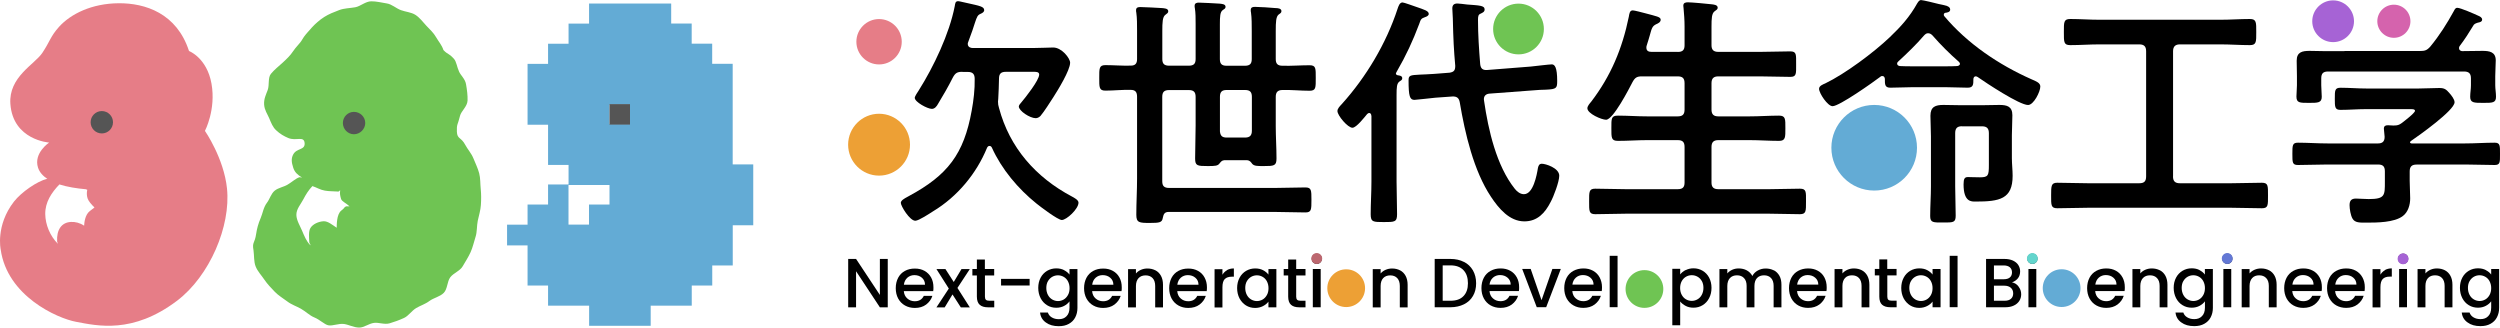 <?xml version="1.0" encoding="UTF-8"?>
<svg xmlns="http://www.w3.org/2000/svg" id="_レイヤー_2" width="400" height="52.42" viewBox="0 0 400 52.42">
  <defs>
    <style>.cls-1{fill:#e67d87;}.cls-2{fill:#6378d5;}.cls-3{fill:#a663d5;}.cls-4{fill:#63d5cd;}.cls-5{fill:#555;}.cls-6{fill:#6fc453;}.cls-7{fill:#eda035;}.cls-8{fill:#d563ad;}.cls-9{fill:#bc676f;}.cls-10{fill:#63abd5;}</style>
  </defs>
  <g id="_レイヤー_1-2">
    <path class="cls-10" d="M117.23,26.29V10.21h-3.28v-3.22h-3.28v-3.22h-3.28V.56h-13.14v3.22h-3.28v3.22h-3.28v3.22h-3.28v9.74h3.28v6.43h3.28v3.12h-3.28v3.22h-3.28v3.22h-3.28v3.31h3.28v6.43h3.28v3.22h6.57v3.22h9.85v-3.22h6.57v-3.22h3.28v-3.22h3.28v-6.43h3.28v-9.74h-3.28ZM97.52,16.74h3.28v3.12h-3.28v-3.12ZM90.95,29.6h6.57v3.12h-3.28v3.22h-3.28v-6.34Z"></path>
    <rect class="cls-5" x="97.52" y="16.66" width="3.28" height="3.28"></rect>
    <path class="cls-1" d="M36.32,30.16c-.5-4.85-3.53-9.22-3.53-9.22,0,0,1.79-3.4,1.05-7.55-.74-4.15-3.6-5.23-3.6-5.23C28.28,2.12,23.23.48,18.97.52c-4.27.03-7.66,1.7-9.53,3.78-1.38,1.54-1.43,2.3-2.66,4.15-1.22,1.85-5.43,3.85-5.12,8.18.42,5.79,6.2,6.18,6.2,6.18,0,0-2.52,1.68-1.78,4,.24.76.8,1.36,1.54,1.84l-.09-.04c-1.59.39-4.11,2.13-5.29,3.64C-.73,36.07.11,39.92.11,39.92c1.04,7.44,9.02,11,12.06,11.57,3.37.63,9.06,2,16.17-3.38,5.21-3.96,8.6-11.92,7.98-17.94ZM9.51,29.51c1.28.41,2.78.64,4.23.77l.22.09c-.1.45-.09.92.05,1.36.13.42.57.95,1.13,1.49l-.03-.02s-.13.1-.74.57c-.79.6-.89,1.93-.91,2.34-.71-.47-1.41-.63-2.1-.6-1.52.07-2.33,1.26-2.22,3.14l.12.36c-1.27-1.28-1.99-3.06-2.02-4.74-.03-1.92,1-3.45,2.27-4.77h.01Z"></path>
    <path class="cls-5" d="M16.29,21.35c.99,0,1.79-.8,1.79-1.79s-.8-1.79-1.79-1.79-1.79.8-1.79,1.79.8,1.79,1.79,1.79Z"></path>
    <path class="cls-6" d="M76.92,30.26c-.09-.84-.04-1.74-.25-2.53-.22-.84-.62-1.63-.91-2.36-.34-.85-.96-1.51-1.3-2.16-.69-1.32-1.31-.91-1.36-2.15-.05-1.24.15-1.06.51-2.55.18-.73,1.16-1.47,1.2-2.42.03-.8-.09-1.74-.25-2.64-.14-.81-.83-1.38-1.1-1.97-.36-.77-.42-1.62-.84-2.08-.89-.97-.91-.6-1.67-1.39-.27-.83-.78-1.36-1.16-2.03-.42-.75-1.05-1.3-1.58-1.87-.57-.62-1.07-1.3-1.74-1.73-.67-.43-1.58-.48-2.33-.76-.76-.28-1.45-.95-2.25-1.07-.8-.13-1.69-.35-2.48-.34-.92,0-1.74.8-2.56.95-.91.16-1.78.15-2.57.45-.87.33-1.69.65-2.39,1.1-.79.5-1.45,1.1-2,1.7-.71.79-1.2,1.31-1.55,1.94-.33.6-.92,1.05-1.51,1.94-.37.56-.91,1.1-1.62,1.75-.58.53-1.31,1.1-1.86,1.77-.52.63-.22,1.79-.52,2.6-.27.73-.63,1.4-.57,2.32.06.9.52,1.5.8,2.16.34.81.58,1.45,1.12,1.95.63.6,1.28.96,1.94,1.24,1.24.53,2.51-.39,2.62.8.1,1.19-1.27.77-1.83,1.84-.33.63-.28,1.23,0,2.09.24.76.67,1.13,1.42,1.61.04.03-.33-.09-.38-.07-.57.14-1.24.79-1.95,1.2-.6.36-1.47.49-2.04.95-.6.49-.83,1.4-1.22,1.9-.61.79-.7,1.73-1.03,2.48-.41.95-.6,1.73-.72,2.51-.23,1.61-.68,1.31-.43,2.65.12.87.04,1.8.33,2.56.31.81.96,1.47,1.42,2.16.46.69,1.08,1.32,1.65,1.92s1.33,1.04,1.99,1.54c.69.53,1.5.78,2.2,1.18.79.45,1.39,1.08,2.1,1.37.95.38,1.66,1.16,2.29,1.28.71.13,1.62-.33,2.52-.21.75.11,1.53.56,2.4.57.77.02,1.53-.64,2.39-.75.76-.1,1.66.31,2.49.07.74-.22,1.53-.5,2.31-.86.7-.32,1.19-1.12,1.92-1.57.66-.4,1.46-.63,2.15-1.15.67-.5,1.69-.68,2.29-1.3.6-.62.52-1.79,1.03-2.48.52-.69,1.55-1.01,1.98-1.75.43-.74.92-1.49,1.27-2.26.35-.77.54-1.66.8-2.47.26-.8.18-1.74.35-2.56.17-.82.45-1.69.5-2.51.06-.87.06-1.75-.02-2.57h-.02ZM50,29.78c.65.21,1.25.6,1.98.72.73.13,1.45.09,2.16.15.12.02.26-.28.29-.16-.1.45.01.89.14,1.34.13.42.79.64,1.35,1.18.01.01-.52,0-.54,0-.42.21-.14.2-.76.67-.79.6-.73,2.36-.75,2.76-.71-.47-1.41-1.07-2.09-1.04-.82.04-1.74.46-2.11,1.08-.32.53-.23,1.45-.18,2.31.03.18.32.52.15.43-.63-.63-.97-1.51-1.31-2.31-.34-.8-.89-1.66-.91-2.51-.02-.96.7-1.71,1.11-2.5.41-.79.83-1.47,1.46-2.13Z"></path>
    <path class="cls-5" d="M58.44,19.68c0,.97-.83,1.8-1.81,1.8s-1.77-.82-1.77-1.8.78-1.78,1.77-1.78,1.81.8,1.81,1.78Z"></path>
    <path d="M153.97,11.49c-.82,0-1.13.19-1.53.94-.67,1.34-1.57,2.9-2.36,4.2-.19.35-.51.79-.98.79-.71,0-2.74-1.1-2.74-1.77,0-.23.47-.94.63-1.17,2.4-3.81,4.91-9.07,5.77-13.5.08-.44.08-.79.55-.79.23,0,1.21.27,1.49.31,1.96.44,2.67.55,2.67,1.13,0,.27-.27.44-.51.55-.55.23-.63.44-.98,1.49-.19.63-.51,1.57-1.06,3.03-.04.12-.08.19-.08.31,0,.63.63.67.79.67h9.78c1.21,0,2.36-.08,3.1-.08,1.38,0,2.71,1.73,2.71,2.43,0,1.21-1.96,4.39-2.67,5.5-.59.9-1.42,2.24-2.08,3.03-.19.19-.48.35-.75.35-.94,0-2.71-1.17-2.71-1.88,0-.19.27-.51.39-.63.67-.79,2.87-3.57,2.87-4.47,0-.44-.51-.44-.82-.44h-4.51c-.79,0-1.1.31-1.1,1.1-.04,1.13-.04,2.08-.12,3.22,0,.15-.04.27-.04.44,0,.39.04.63.16,1.02,1.69,6.36,5.89,11.11,11.66,14.17.35.19,1.06.55,1.06.98,0,1.02-1.92,2.78-2.67,2.78-.63,0-3.42-2.12-4.05-2.63-2.94-2.36-5.58-5.5-7.14-8.95-.08-.16-.19-.27-.39-.27s-.31.15-.39.31c-1.69,4.12-4.75,7.81-8.6,10.13-.55.35-2.32,1.53-2.87,1.53-.9,0-2.32-2.36-2.32-2.86,0-.39.59-.71,1.02-.94.12-.08.19-.12.27-.15,6.2-3.34,8.8-6.71,10.05-13.66.31-1.69.51-3.41.48-5.1,0-.79-.35-1.1-1.1-1.1h-.86.02Z"></path>
    <path d="M190.2,10.51c.79,0,1.1-.31,1.1-1.06V3.83c0-.9,0-1.77-.12-2.51-.04-.12-.04-.27-.04-.39,0-.44.35-.51.67-.51.67,0,2.55.12,3.3.16.31.04.98.04.98.51,0,.27-.19.35-.48.55-.39.31-.43.98-.43,2.24v5.58c0,.75.31,1.06,1.06,1.06h2.94c.79,0,1.1-.31,1.1-1.06v-4.47c0-1.02,0-2.12-.12-2.99-.04-.12-.04-.27-.04-.39,0-.48.35-.51.71-.51.71,0,2.47.12,3.22.19.35,0,.98.04.98.48,0,.27-.16.35-.44.55-.43.35-.47,1.13-.47,2.67v4.47c0,.75.31,1.06,1.1,1.06,1.45.04,2.86-.08,4.32-.08,1.02,0,.98.51.98,2.04s.04,2.04-.98,2.04c-1.45,0-2.9-.16-4.32-.12-.79,0-1.1.35-1.1,1.1v4.68c0,1.73.12,3.45.12,5.18,0,1.17-.39,1.21-2.04,1.21-1.02,0-1.53,0-1.84-.35-.23-.31-.39-.55-.82-.59h-3.65c-.43.04-.55.27-.79.55-.27.35-.67.39-1.84.39-1.69,0-2.04-.04-2.04-1.21,0-1.77.08-3.53.08-5.3v-4.55c0-.79-.31-1.1-1.1-1.1h-3.14c-.79,0-1.1.31-1.1,1.1v13.5c0,.75.31,1.06,1.1,1.06h16.96c1.61,0,3.22-.08,4.83-.08.98,0,.98.44.98,2s0,2-.98,2c-1.61,0-3.22-.08-4.83-.08h-17.03c-.63,0-.82.31-.94.94-.12.75-.51.82-2.08.82-1.69,0-2.16-.04-2.16-1.3,0-1.92.12-3.89.12-5.81v-13.08c0-.75-.27-1.1-1.02-1.1-1.34-.04-2.71.12-4.05.12-1.02,0-.98-.55-.98-2.04s-.04-2.04.98-2.04c1.34,0,2.71.12,4.05.08.75,0,1.02-.35,1.02-1.06v-4.55c0-.98,0-2-.12-2.86-.04-.12-.04-.27-.04-.39,0-.48.35-.51.71-.51.79,0,2.55.12,3.42.16.35.04,1.02.04,1.02.51,0,.27-.19.35-.48.59-.43.31-.47,1.21-.47,2.55v4.51c0,.75.31,1.06,1.1,1.06h3.14-.02ZM195.19,21.03c.08.75.39.98,1.1.98h2.91c.75,0,1.1-.31,1.1-1.1v-5.41c0-.79-.31-1.1-1.1-1.1h-2.95c-.75,0-1.06.31-1.06,1.1v5.54Z"></path>
    <path d="M219.41,18.52c0-.19-.08-.44-.35-.44-.12,0-.19.08-.31.16-.43.51-1.73,2.2-2.36,2.2-.75,0-2.4-1.96-2.4-2.67,0-.44.43-.82.71-1.13,3.89-4.32,7.1-9.7,8.91-15.23.12-.35.31-1.02.79-1.02.23,0,1.84.59,2.2.71,1.25.44,2,.63,2,1.13,0,.27-.35.44-.59.51-.63.23-.67.31-.94,1.1-1.02,2.71-2.11,5.06-3.57,7.58-.04.08-.16.27-.16.35,0,.16.16.23.27.27.31.04.75.08.75.48,0,.27-.19.35-.48.55-.39.31-.43.9-.43,2.12v13.86c0,1.73.08,3.49.08,5.22,0,1.26-.39,1.26-2.11,1.26s-2.11,0-2.11-1.26c0-1.73.12-3.49.12-5.22v-10.53h0ZM242.37,30.21c.35.44.86.86,1.46.86,1.49,0,2.05-3.03,2.24-4.2.08-.35.19-.67.63-.67.59,0,2.78.67,2.78,1.92,0,.94-.9,3.34-1.38,4.2-.9,1.77-2.13,3.1-4.2,3.1-2.4,0-4.12-2.09-5.34-3.93-2.78-4.16-4.16-10.17-4.99-15.07-.12-.75-.48-1.02-1.21-.98l-2.67.19c-.51.04-3.1.35-3.38.35-.75,0-.94-.59-.94-3.14,0-.79.27-.82,1.81-.9.55-.04,1.42-.04,2.32-.12l2.44-.19c.71-.12.9-.39.9-1.1-.23-2.59-.31-4.16-.39-7.61,0-.31-.08-1.3-.08-1.57,0-.55.27-.79.82-.79.23,0,1.25.12,1.53.16,1.96.15,2.82.15,2.82.79,0,.39-.31.51-.63.67-.39.15-.43.44-.43,1.02,0,2.36.16,4.71.35,7.06.08.71.39.98,1.1.94l6.98-.55c.79-.08,2.95-.35,3.38-.35.47,0,.86.48.86,2.63,0,1.17-.08,1.34-1.84,1.42-.55,0-1.21.04-2.16.12l-6.83.51c-.51.04-.9.31-.9.9,0,.08.04.23.04.31.67,4.6,1.96,10.32,4.91,14.02h0Z"></path>
    <path d="M268.43,8.31c.79,0,1.1-.31,1.1-1.06v-2.99c0-1.02-.08-2.09-.16-2.95,0-.12-.04-.27-.04-.39,0-.48.35-.55.75-.55.55,0,3.1.23,3.73.31.35.04,1.02.08,1.02.55,0,.27-.19.35-.51.59-.44.35-.48,1.1-.48,2.47v2.95c0,.75.35,1.06,1.1,1.06h6.67c1.61,0,3.22-.08,4.83-.08,1.02,0,.94.51.94,2.04s.08,2.04-.94,2.04c-1.61,0-3.22-.08-4.83-.08h-6.67c-.75,0-1.1.31-1.1,1.1v4.2c0,.79.35,1.1,1.1,1.1h4.99c1.57,0,3.14-.12,4.71-.12,1.06,0,1.02.55,1.02,2s.04,2.04-1.02,2.04c-1.57,0-3.14-.12-4.71-.12h-4.99c-.75,0-1.1.31-1.1,1.1v5.69c0,.75.35,1.06,1.1,1.06h8.13c1.61,0,3.26-.08,4.91-.08,1.06,0,.98.51.98,2.04s.04,2.04-.98,2.04c-1.65,0-3.26-.08-4.91-.08h-22.92c-1.61,0-3.26.08-4.91.08-1.02,0-.98-.51-.98-2.04s-.04-2.04.98-2.04c1.65,0,3.3.08,4.91.08h8.28c.79,0,1.1-.31,1.1-1.06v-5.69c0-.79-.31-1.1-1.1-1.1h-4.87c-1.57,0-3.1.12-4.68.12-1.1,0-1.06-.51-1.06-2.04s-.04-2,1.06-2c1.57,0,3.1.12,4.68.12h4.87c.79,0,1.1-.31,1.1-1.1v-4.2c0-.79-.31-1.1-1.1-1.1h-5.73c-.79,0-1.1.19-1.49.9-.55,1.06-3.1,6.04-4.24,6.04-.71,0-2.99-.98-2.99-1.84,0-.35.39-.79.59-1.02,3.18-4.16,4.99-8.52,6.04-13.62.08-.44.12-1.02.63-1.02.27,0,1.57.35,1.92.44,1.88.51,2.55.59,2.55,1.06,0,.39-.43.59-.71.71-.63.31-.71.59-1.06,1.88-.12.39-.27.94-.48,1.57-.04.12-.04.19-.04.31,0,.51.35.67.82.67h4.18Z"></path>
    <path d="M301.17,12.16c-.16,0-.23.04-.31.12-1.13.86-6.56,4.71-7.65,4.71-.79,0-2.16-2.08-2.16-2.78,0-.48.63-.71.98-.86,3.18-1.53,7.77-4.95,10.36-7.42,1.73-1.65,3.18-3.26,4.35-5.37.16-.23.31-.55.63-.55.27,0,2.4.51,2.82.63,1.06.23,1.84.31,1.84.9,0,.39-.47.48-.79.51-.12.04-.23.12-.23.27,0,.12,0,.19.08.27,3.69,4.39,8.71,7.77,13.94,10.09.82.35,1.42.59,1.42,1.17,0,.82-1.06,2.95-1.96,2.95-1.38,0-6.71-3.53-8.05-4.47-.08-.04-.19-.12-.31-.12-.27,0-.39.23-.39.48,0,.79,0,1.34-.9,1.34-1.17,0-2.36-.08-3.57-.08h-5.26c-1.17,0-2.36.08-3.57.08-.9,0-.86-.59-.86-1.42-.04-.23-.12-.44-.39-.44ZM308.48,5.32c-.27,0-.43.15-.63.35-1.25,1.46-2.71,2.86-4.12,4.16-.12.12-.19.19-.19.35,0,.27.23.35.43.39.67.04,1.38.04,2.04.04h5.26c.63,0,1.26,0,1.84-.04.19,0,.48-.12.48-.35,0-.15-.08-.23-.19-.35-1.49-1.3-2.9-2.71-4.2-4.2-.19-.19-.39-.35-.71-.35h-.02ZM313.89,20.2c-.75,0-1.06.35-1.06,1.1v8.52c0,1.57.08,3.1.08,4.68,0,1.13-.39,1.1-2.04,1.1-1.53,0-2.04.04-2.04-1.02,0-1.61.12-3.18.12-4.75v-8.01c0-1.1-.08-2.2-.08-3.3,0-1.46.82-1.73,2.08-1.73.86,0,1.69.04,2.51.04h3.93c.82,0,1.65-.04,2.51-.04,1.21,0,2.08.23,2.08,1.65,0,1.1-.08,2.16-.08,3.22v3.65c0,.94.12,1.88.12,2.82,0,3.72-2.08,4.12-5.93,4.12-.67,0-1.92.08-1.92-2.75,0-.94.19-1.17.71-1.17.43,0,1.1.04,1.92.04,1.34,0,1.42-.31,1.42-2v-5.06c0-.75-.31-1.1-1.1-1.1h-3.22Z"></path>
    <path d="M347.68,28.22c0,.79.35,1.1,1.1,1.1h8.17c1.65,0,3.3-.08,4.95-.08,1.02,0,.98.48.98,2.04s.04,2.04-.98,2.04c-1.65,0-3.3-.08-4.95-.08h-22.84c-1.65,0-3.3.08-4.95.08-1.02,0-.98-.51-.98-2.04s0-2.04.98-2.04c1.65,0,3.3.08,4.95.08h8.17c.79,0,1.1-.31,1.1-1.1V8.2c0-.75-.31-1.1-1.1-1.1h-6.36c-1.57,0-3.1.12-4.68.12-1.06,0-1.02-.51-1.02-2.09s-.04-2.09,1.02-2.09c1.57,0,3.1.12,4.68.12h19.35c1.57,0,3.14-.12,4.71-.12,1.06,0,1.02.55,1.02,2.09s.04,2.09-1.02,2.09c-1.57,0-3.14-.12-4.71-.12h-6.48c-.75,0-1.1.35-1.1,1.1v20.02h0Z"></path>
    <path d="M386.65,26.33c-.75,0-1.1.31-1.1,1.1v1.49c0,.94.08,1.88.08,2.82,0,1.06-.35,2.2-1.17,2.82-1.38,1.06-4.2,1.06-5.85,1.06-1.02,0-1.81.04-2.2-.63-.31-.51-.48-1.57-.48-2.16,0-.71.27-1.06,1.02-1.06.55,0,1.3.08,2.04.08,2.63,0,2.59-.59,2.59-2.78v-1.65c0-.79-.31-1.1-1.1-1.1h-8.05c-1.57,0-3.14.08-4.75.08-.9,0-.9-.39-.9-1.77s0-1.8.9-1.8c1.57,0,3.14.12,4.75.12h8.05c.71,0,1.06-.31,1.06-1.06-.04-.31-.12-1.13-.12-1.3,0-.48.31-.55.67-.55.27,0,.51.04.75.04h.19c.55,0,.82-.08,1.25-.39.35-.27,2.12-1.61,2.12-1.96,0-.31-.55-.27-.98-.27h-6.87c-1.34,0-2.71.12-4.08.12-.9,0-.9-.48-.9-1.77,0-1.38,0-1.77.94-1.77,1.38,0,2.71.12,4.05.12h8.48c1.1,0,2.16-.08,3.26-.08.82,0,1.1.23,1.61.82.31.35.82.98.82,1.46,0,1.3-5.77,5.37-6.98,6.2-.12.08-.12.12-.15.23.04.12.12.12.23.16h8.56c1.57,0,3.18-.12,4.75-.12.9,0,.86.48.86,1.8s.04,1.77-.86,1.77c-1.57,0-3.18-.08-4.75-.08h-7.74ZM375.11,8.16h12.05c.79,0,1.13-.08,1.69-.71,1.46-1.77,2.67-3.69,3.77-5.69.12-.23.23-.51.55-.51.51,0,2.74.98,3.34,1.26.27.12.63.27.63.63s-.44.44-.67.48c-.35.12-.63.19-.79.55-.67,1.1-1.34,2.16-2.12,3.18-.08.12-.12.19-.12.35,0,.31.23.44.47.48,1.1,0,2.2-.04,3.3-.04s2.11.16,2.11,1.53c0,.79-.08,1.61-.08,2.51v1.46c0,.59.12,1.21.12,1.84,0,.98-.55.98-2.04.98s-2.09,0-2.09-.98c0-.63.12-1.21.12-1.84v-1.1c0-.79-.35-1.1-1.1-1.1h-21.75c-.79,0-1.1.31-1.1,1.1v1.1c0,.63.08,1.26.08,1.84,0,.98-.63.98-2.05.98-1.49,0-2,0-2-1.02,0-.55.08-1.21.08-1.8v-1.46c0-.86-.04-1.69-.04-2.47,0-1.42.94-1.57,2.08-1.57.79,0,1.48.01,2.28.04h3.3Z"></path>
    <path class="cls-10" d="M299.87,30.49c3.79,0,6.85-3.07,6.85-6.85s-3.07-6.85-6.85-6.85-6.85,3.07-6.85,6.85,3.07,6.85,6.85,6.85Z"></path>
    <path class="cls-6" d="M242.96,8.7c2.24,0,4.06-1.82,4.06-4.06s-1.82-4.06-4.06-4.06-4.06,1.82-4.06,4.06,1.82,4.06,4.06,4.06Z"></path>
    <path class="cls-7" d="M140.65,28.1c2.73,0,4.95-2.22,4.95-4.95s-2.22-4.95-4.95-4.95-4.95,2.22-4.95,4.95,2.22,4.95,4.95,4.95Z"></path>
    <path class="cls-1" d="M140.65,10.31c2.01,0,3.63-1.63,3.63-3.63s-1.63-3.63-3.63-3.63-3.63,1.63-3.63,3.63,1.63,3.63,3.63,3.63Z"></path>
    <path class="cls-8" d="M383.02,6.05c1.46,0,2.65-1.19,2.65-2.65s-1.19-2.65-2.65-2.65-2.65,1.19-2.65,2.65,1.19,2.65,2.65,2.65Z"></path>
    <path class="cls-3" d="M373.3,6.74c1.84,0,3.34-1.5,3.34-3.34s-1.5-3.34-3.34-3.34-3.34,1.5-3.34,3.34,1.5,3.34,3.34,3.34Z"></path>
    <path d="M142.04,49.17h-1.26l-3.81-5.77v5.77h-1.26v-7.74h1.26l3.81,5.76v-5.76h1.26v7.74Z"></path>
    <path d="M149.29,46.58h-4.68c.04.49.22.88.55,1.17.32.29.73.45,1.2.45.68,0,1.16-.28,1.45-.86h1.37c-.18.57-.52,1.02-1,1.39-.48.36-1.09.54-1.8.54-.59,0-1.11-.13-1.58-.39-.47-.26-.83-.64-1.09-1.11-.26-.48-.39-1.03-.39-1.66s.13-1.18.38-1.66c.25-.48.62-.85,1.08-1.1.47-.26.99-.38,1.6-.38s1.09.12,1.55.37c.45.25.8.61,1.05,1.06.25.46.37.98.37,1.57,0,.23,0,.44-.04.63h0ZM148,45.56c0-.47-.17-.84-.49-1.12-.32-.28-.73-.42-1.21-.42-.43,0-.81.14-1.12.41-.31.27-.5.66-.56,1.13h3.39Z"></path>
    <path d="M153.19,46.07l1.98,3.11h-1.44l-1.33-2.07-1.25,2.07h-1.32l1.98-3.01-1.98-3.12h1.44l1.33,2.07,1.24-2.07h1.33l-1.98,3.02Z"></path>
    <path d="M157.59,44.08v3.39c0,.23.05.39.16.5.11.1.29.15.55.15h.78v1.05h-1c-.57,0-1.01-.13-1.32-.4-.3-.26-.46-.7-.46-1.31v-3.39h-.72v-1.03h.72v-1.52h1.28v1.52h1.49v1.03h-1.49,0Z"></path>
    <path d="M164.74,44.62v1.06h-4.57v-1.06h4.57Z"></path>
    <path d="M170.26,43.23c.36.19.66.42.86.71v-.89h1.27v6.22c0,.57-.12,1.06-.35,1.51-.23.45-.58.79-1.03,1.04-.45.25-.98.37-1.61.37-.83,0-1.52-.19-2.06-.59-.55-.39-.86-.92-.93-1.59h1.25c.1.31.3.58.62.77.31.19.69.29,1.13.29.52,0,.92-.15,1.23-.47.31-.31.48-.76.48-1.36v-1.02c-.21.29-.51.54-.87.73-.36.19-.78.29-1.25.29-.54,0-1.02-.13-1.46-.4-.44-.27-.79-.65-1.04-1.13-.25-.49-.38-1.03-.38-1.65s.13-1.16.38-1.63c.25-.48.61-.84,1.04-1.1.45-.26.93-.39,1.46-.39.48,0,.89.09,1.26.28ZM170.87,45c-.17-.31-.4-.55-.69-.71-.28-.16-.59-.24-.91-.24s-.63.08-.91.24c-.28.16-.51.39-.69.7-.18.3-.26.67-.26,1.09s.09.79.26,1.11c.17.32.4.56.69.73.28.16.59.25.91.25s.63-.08.91-.24c.28-.16.51-.4.69-.72.18-.31.26-.69.26-1.1s-.09-.79-.26-1.1h0Z"></path>
    <path d="M179.42,46.58h-4.68c.04.49.22.88.55,1.17.32.29.73.45,1.2.45.68,0,1.16-.28,1.45-.86h1.37c-.18.57-.52,1.02-1,1.39-.48.36-1.09.54-1.81.54-.59,0-1.11-.13-1.57-.39-.47-.26-.83-.64-1.09-1.11-.26-.48-.39-1.03-.39-1.66s.13-1.18.38-1.66c.25-.48.62-.85,1.08-1.1.47-.26.99-.38,1.6-.38s1.09.12,1.55.37c.45.25.81.61,1.05,1.06.25.46.37.98.37,1.57,0,.23,0,.44-.04.63h0ZM178.14,45.56c0-.47-.17-.84-.5-1.12-.32-.28-.73-.42-1.21-.42-.43,0-.81.14-1.12.41-.31.27-.5.66-.56,1.13h3.39Z"></path>
    <path d="M184.87,43.25c.38.2.68.5.89.89.21.39.32.87.32,1.43v3.61h-1.25v-3.42c0-.55-.14-.97-.41-1.26-.27-.29-.65-.44-1.12-.44s-.85.14-1.13.44c-.27.29-.42.72-.42,1.26v3.42h-1.26v-6.12h1.26v.7c.2-.25.48-.45.8-.59.32-.14.67-.21,1.03-.21.49,0,.91.1,1.3.3h0Z"></path>
    <path d="M193.04,46.58h-4.68c.04.49.22.88.55,1.17.32.29.73.45,1.2.45.68,0,1.16-.28,1.45-.86h1.37c-.18.57-.52,1.02-1,1.39-.48.36-1.09.54-1.81.54-.59,0-1.11-.13-1.57-.39-.47-.26-.83-.64-1.09-1.11-.26-.48-.39-1.03-.39-1.66s.13-1.18.38-1.66c.25-.48.62-.85,1.08-1.1.47-.26.99-.38,1.6-.38s1.09.12,1.55.37c.46.25.81.61,1.05,1.06.25.46.38.98.38,1.57,0,.23-.01.44-.04.63h-.01ZM191.76,45.56c0-.47-.17-.84-.5-1.12-.32-.28-.73-.42-1.21-.42-.43,0-.81.14-1.12.41-.31.27-.5.66-.56,1.13h3.39Z"></path>
    <path d="M196.33,43.21c.3-.17.67-.26,1.09-.26v1.32h-.32c-.49,0-.87.12-1.13.37-.25.25-.38.69-.38,1.32v3.23h-1.26v-6.12h1.26v.89c.18-.31.43-.56.74-.73h0Z"></path>
    <path d="M198.33,44.44c.25-.48.61-.84,1.04-1.1.45-.26.93-.39,1.46-.39.49,0,.9.09,1.26.28s.65.42.86.71v-.89h1.27v6.12h-1.27v-.91c-.21.29-.51.53-.88.72-.37.19-.79.29-1.26.29-.53,0-1.01-.13-1.45-.4-.43-.27-.78-.65-1.04-1.13-.25-.49-.38-1.03-.38-1.65s.13-1.16.38-1.63h0ZM202.7,45c-.17-.31-.4-.55-.69-.71-.28-.16-.59-.24-.91-.24s-.63.08-.91.24c-.28.16-.51.39-.69.7-.18.3-.26.67-.26,1.09s.09.79.26,1.11c.17.32.4.56.69.73.28.16.59.25.91.25s.63-.08.91-.24c.28-.16.51-.4.69-.72.18-.31.26-.69.26-1.1s-.09-.79-.26-1.1h0Z"></path>
    <path d="M207.39,44.08v3.39c0,.23.05.39.16.5.11.1.29.15.55.15h.78v1.05h-1c-.57,0-1.01-.13-1.31-.4-.3-.26-.46-.7-.46-1.31v-3.39h-.72v-1.03h.72v-1.52h1.28v1.52h1.49v1.03h-1.49,0Z"></path>
    <path d="M210.11,41.99c-.15-.15-.23-.34-.23-.58s.08-.42.23-.58c.15-.15.34-.23.58-.23s.41.08.57.23c.15.15.23.34.23.58s-.08.42-.23.58c-.15.15-.34.23-.57.23s-.43-.08-.58-.23ZM211.31,43.04v6.12h-1.26v-6.12h1.26Z"></path>
    <path d="M224.01,43.25c.38.2.68.5.89.89.21.39.32.87.32,1.43v3.61h-1.25v-3.42c0-.55-.14-.97-.41-1.26-.27-.29-.65-.44-1.12-.44s-.85.14-1.13.44c-.27.29-.41.72-.41,1.26v3.42h-1.26v-6.12h1.26v.7c.2-.25.48-.45.8-.59.32-.14.67-.21,1.03-.21.48,0,.91.1,1.29.3h0Z"></path>
    <path d="M234.23,41.9c.62.31,1.09.77,1.44,1.36.33.59.51,1.27.51,2.06s-.17,1.47-.51,2.04c-.33.58-.82,1.02-1.44,1.33-.62.3-1.34.47-2.16.47h-2.52v-7.73h2.52c.82,0,1.55.16,2.16.48ZM234.15,47.38c.48-.49.72-1.17.72-2.06s-.24-1.6-.72-2.1c-.49-.51-1.17-.76-2.07-.76h-1.25v5.66h1.25c.9,0,1.6-.24,2.07-.74h0Z"></path>
    <path d="M243,46.57h-4.68c.04.49.22.88.55,1.17.32.29.73.45,1.2.45.68,0,1.16-.28,1.45-.86h1.37c-.18.57-.52,1.02-1,1.39-.49.36-1.09.54-1.8.54-.59,0-1.11-.13-1.58-.39-.47-.26-.83-.64-1.09-1.11-.26-.48-.39-1.03-.39-1.66s.13-1.18.38-1.66c.25-.48.62-.85,1.08-1.1.47-.26.99-.39,1.6-.39s1.09.12,1.55.37c.46.25.8.61,1.05,1.06.25.46.37.98.37,1.57,0,.23,0,.44-.04.63h0ZM241.71,45.55c0-.47-.17-.84-.5-1.12-.32-.28-.73-.42-1.21-.42-.43,0-.81.14-1.12.41-.31.27-.5.66-.56,1.12h3.39Z"></path>
    <path d="M246.65,48.02l1.73-4.99h1.35l-2.34,6.12h-1.51l-2.33-6.12h1.36l1.73,4.99h0Z"></path>
    <path d="M256.25,46.57h-4.68c.04.49.22.88.55,1.17s.73.45,1.2.45c.68,0,1.16-.28,1.45-.86h1.37c-.18.57-.52,1.02-1,1.39-.48.36-1.09.54-1.81.54-.59,0-1.11-.13-1.57-.39-.47-.26-.83-.64-1.09-1.11-.26-.48-.39-1.03-.39-1.66s.13-1.18.38-1.66c.25-.48.62-.85,1.08-1.1.47-.25.99-.39,1.6-.39s1.09.12,1.55.37c.45.25.81.61,1.05,1.06.24.46.38.98.38,1.57,0,.23-.01.44-.04.63h0ZM254.97,45.55c0-.47-.17-.84-.5-1.12-.32-.28-.73-.42-1.21-.42-.44,0-.81.14-1.12.41-.31.27-.5.66-.56,1.12h3.39Z"></path>
    <path d="M258.81,40.93v8.22h-1.26v-8.22h1.26Z"></path>
    <path d="M269.71,43.22c.37-.19.79-.29,1.25-.29.54,0,1.02.13,1.46.39.44.26.79.63,1.04,1.1.25.48.38,1.02.38,1.63s-.12,1.16-.38,1.65c-.25.49-.6.86-1.04,1.13-.44.27-.93.4-1.46.4-.47,0-.88-.09-1.24-.28-.36-.19-.66-.42-.89-.71v3.8h-1.26v-9.03h1.26v.9c.21-.28.51-.52.88-.71h0ZM272.29,44.97c-.17-.3-.4-.54-.69-.7-.28-.16-.59-.24-.92-.24s-.62.08-.91.24c-.28.16-.52.4-.69.71-.17.31-.26.68-.26,1.1s.09.79.26,1.1.4.56.69.72c.28.16.59.24.91.24s.63-.08.92-.25c.28-.16.52-.4.69-.73.17-.32.26-.69.26-1.11s-.09-.79-.26-1.09h0Z"></path>
    <path d="M283.81,43.24c.38.2.68.5.9.89.22.39.32.87.32,1.43v3.61h-1.25v-3.42c0-.55-.14-.97-.41-1.26-.27-.29-.65-.44-1.12-.44s-.85.14-1.13.44c-.27.29-.41.72-.41,1.26v3.42h-1.25v-3.42c0-.55-.14-.97-.42-1.26-.27-.29-.65-.44-1.12-.44s-.85.14-1.13.44c-.27.29-.42.72-.42,1.26v3.42h-1.26v-6.12h1.26v.7c.2-.25.48-.45.79-.59.31-.14.66-.21,1.02-.21.48,0,.93.1,1.31.31.38.21.68.51.89.9.18-.37.48-.67.87-.88.39-.22.82-.32,1.26-.32.49,0,.91.1,1.3.3v-.02Z"></path>
    <path d="M292.21,46.57h-4.68c.04.49.22.88.55,1.17s.73.45,1.2.45c.68,0,1.16-.28,1.45-.86h1.37c-.18.57-.52,1.02-1,1.39-.49.36-1.09.54-1.81.54-.59,0-1.11-.13-1.57-.39-.47-.26-.83-.64-1.09-1.11s-.39-1.03-.39-1.66.13-1.18.38-1.66c.25-.48.62-.85,1.08-1.1s.99-.39,1.6-.39,1.09.12,1.55.37.81.61,1.05,1.06c.24.46.37.98.37,1.57,0,.23,0,.44-.04.63h-.01ZM290.93,45.55c0-.47-.17-.84-.5-1.12-.32-.28-.73-.42-1.21-.42-.43,0-.81.14-1.12.41-.31.27-.5.66-.56,1.12h3.39Z"></path>
    <path d="M297.89,43.24c.38.2.68.5.89.89.21.39.32.87.32,1.43v3.61h-1.25v-3.42c0-.55-.14-.97-.41-1.26-.27-.29-.65-.44-1.12-.44s-.85.14-1.12.44c-.27.29-.41.72-.41,1.26v3.42h-1.26v-6.12h1.26v.7c.2-.25.48-.45.8-.59.32-.14.67-.21,1.03-.21.48,0,.91.1,1.29.3h0Z"></path>
    <path d="M301.97,44.07v3.39c0,.23.05.39.16.5.11.1.29.15.55.15h.78v1.05h-1c-.57,0-1.01-.13-1.32-.4-.3-.26-.45-.7-.45-1.31v-3.39h-.72v-1.03h.72v-1.53h1.27v1.53h1.49v1.03h-1.49,0Z"></path>
    <path d="M304.59,44.43c.25-.48.61-.84,1.04-1.1.44-.26.93-.39,1.46-.39.48,0,.9.09,1.26.28.36.19.65.42.86.71v-.89h1.28v6.12h-1.28v-.91c-.21.29-.51.53-.88.72-.37.19-.79.29-1.26.29-.53,0-1.01-.13-1.45-.4-.43-.27-.78-.65-1.04-1.13-.25-.49-.38-1.03-.38-1.65s.13-1.16.38-1.63h0ZM308.95,44.99c-.17-.31-.4-.55-.69-.71-.28-.16-.59-.24-.91-.24s-.63.08-.91.24c-.28.16-.51.39-.69.7-.18.3-.26.68-.26,1.09s.09.79.26,1.11c.17.32.41.56.69.73.28.16.59.25.91.25s.63-.08.91-.24c.28-.16.51-.4.69-.72.17-.31.26-.69.26-1.1s-.09-.79-.26-1.1h0Z"></path>
    <path d="M313.21,40.93v8.22h-1.26v-8.22h1.26Z"></path>
    <path d="M322.96,45.85c.29.36.43.78.43,1.23,0,.39-.1.75-.3,1.06-.2.31-.49.57-.88.75-.38.18-.83.27-1.35.27h-3.09v-7.73h2.94c.53,0,.98.09,1.36.26.37.18.67.41.86.72.19.3.29.64.29,1,0,.45-.12.82-.35,1.11-.23.29-.56.52-.95.66.41.07.77.29,1.05.66h-.02ZM319.03,44.68h1.57c.41,0,.74-.09.97-.28.23-.19.35-.47.35-.82s-.12-.62-.35-.82c-.23-.19-.56-.29-.97-.29h-1.57v2.22ZM321.75,47.81c.24-.21.36-.5.36-.87s-.13-.68-.38-.9c-.26-.22-.61-.33-1.03-.33h-1.67v2.41h1.71c.43,0,.77-.1,1.01-.31h0Z"></path>
    <path d="M324.61,41.98c-.15-.15-.23-.34-.23-.58s.08-.42.23-.58c.15-.15.34-.23.58-.23s.42.08.57.23c.15.15.23.34.23.58s-.08.42-.23.58c-.15.15-.34.23-.57.23s-.42-.08-.58-.23ZM325.81,43.04v6.12h-1.26v-6.12h1.26Z"></path>
    <path d="M339.91,46.57h-4.68c.04.49.22.88.55,1.17s.73.45,1.2.45c.68,0,1.16-.28,1.45-.86h1.37c-.18.57-.52,1.02-1,1.39-.49.36-1.09.54-1.8.54-.59,0-1.11-.13-1.58-.39-.47-.26-.83-.64-1.09-1.11-.26-.48-.39-1.03-.39-1.66s.13-1.18.38-1.66c.25-.48.62-.85,1.08-1.1.47-.26.99-.39,1.6-.39s1.09.12,1.55.37c.46.25.8.61,1.05,1.06.25.46.37.98.37,1.57,0,.23,0,.44-.04.63h-.01ZM338.64,45.55c0-.47-.17-.84-.5-1.12-.32-.28-.73-.42-1.21-.42-.43,0-.81.14-1.12.41-.31.27-.5.66-.56,1.12h3.39Z"></path>
    <path d="M345.58,43.24c.38.2.68.5.89.89.21.39.32.87.32,1.43v3.61h-1.25v-3.42c0-.55-.14-.97-.42-1.26-.27-.29-.65-.44-1.12-.44s-.85.14-1.13.44c-.27.29-.42.72-.42,1.26v3.42h-1.26v-6.12h1.26v.7c.2-.25.48-.45.8-.59.32-.14.67-.21,1.03-.21.49,0,.91.1,1.3.3h0Z"></path>
    <path d="M351.92,43.22c.36.19.66.42.86.71v-.89h1.28v6.22c0,.57-.12,1.06-.35,1.51-.23.45-.58.79-1.03,1.04-.44.25-.98.37-1.61.37-.83,0-1.52-.19-2.06-.59-.55-.38-.86-.92-.93-1.59h1.25c.1.32.3.58.62.77.31.19.69.29,1.13.29.52,0,.92-.15,1.23-.47.31-.31.48-.76.48-1.36v-1.02c-.21.29-.51.54-.87.73-.36.19-.78.29-1.25.29-.54,0-1.02-.13-1.46-.4-.45-.27-.79-.65-1.04-1.13-.25-.49-.38-1.03-.38-1.65s.13-1.16.38-1.63c.25-.48.61-.84,1.04-1.1.44-.26.93-.39,1.46-.39.48,0,.89.09,1.26.28ZM352.53,44.99c-.17-.31-.4-.55-.69-.71-.28-.16-.59-.24-.91-.24s-.63.08-.91.24c-.28.16-.51.39-.69.7-.18.3-.26.68-.26,1.09s.09.79.26,1.11c.17.32.4.56.69.73.28.16.59.25.91.25s.63-.08.91-.24c.28-.16.51-.4.69-.72.17-.31.26-.69.26-1.1s-.09-.79-.26-1.1h0Z"></path>
    <path d="M355.8,41.98c-.15-.15-.23-.34-.23-.58s.08-.42.23-.58c.15-.15.34-.23.58-.23s.42.08.57.23c.15.15.23.34.23.58s-.08.42-.23.58c-.15.15-.34.23-.57.23s-.42-.08-.58-.23ZM357,43.04v6.12h-1.26v-6.12h1.26Z"></path>
    <path d="M363.05,43.24c.38.2.68.5.89.89.21.39.32.87.32,1.43v3.61h-1.25v-3.42c0-.55-.14-.97-.42-1.26-.27-.29-.65-.44-1.12-.44s-.85.14-1.12.44c-.27.29-.42.72-.42,1.26v3.42h-1.26v-6.12h1.26v.7c.2-.25.48-.45.8-.59.32-.14.67-.21,1.03-.21.49,0,.91.1,1.3.3h0Z"></path>
    <path d="M371.44,46.57h-4.68c.04.49.22.88.55,1.17.32.29.73.45,1.2.45.68,0,1.16-.28,1.45-.86h1.37c-.18.57-.52,1.02-1,1.39-.49.36-1.09.54-1.8.54-.59,0-1.11-.13-1.58-.39-.47-.26-.83-.64-1.09-1.11-.26-.48-.39-1.03-.39-1.66s.13-1.18.38-1.66c.25-.48.62-.85,1.08-1.1.47-.26.99-.39,1.6-.39s1.09.12,1.55.37c.46.25.8.61,1.05,1.06.25.46.37.98.37,1.57,0,.23,0,.44-.04.63h0ZM370.17,45.55c0-.47-.17-.84-.5-1.12-.32-.28-.73-.42-1.21-.42-.43,0-.81.14-1.12.41-.31.27-.5.66-.56,1.12h3.39Z"></path>
    <path d="M378.3,46.57h-4.68c.04.49.22.88.55,1.17.32.29.73.45,1.2.45.68,0,1.16-.28,1.45-.86h1.37c-.18.57-.52,1.02-1,1.39-.48.36-1.09.54-1.8.54-.59,0-1.11-.13-1.58-.39-.47-.26-.83-.64-1.09-1.11s-.39-1.03-.39-1.66.13-1.18.38-1.66c.25-.48.62-.85,1.08-1.1.47-.26.99-.39,1.6-.39s1.09.12,1.55.37c.45.25.8.61,1.05,1.06.25.46.38.98.38,1.57,0,.23-.01.44-.04.63h0ZM377.03,45.55c0-.47-.17-.84-.5-1.12-.32-.28-.73-.42-1.21-.42-.43,0-.81.14-1.12.41-.31.27-.5.66-.56,1.12h3.39Z"></path>
    <path d="M381.6,43.2c.3-.17.67-.26,1.09-.26v1.32h-.32c-.5,0-.87.12-1.12.37-.25.25-.38.69-.38,1.32v3.23h-1.26v-6.12h1.26v.89c.18-.31.43-.56.74-.73h0Z"></path>
    <path d="M383.93,41.98c-.15-.15-.23-.34-.23-.58s.08-.42.23-.58c.15-.15.34-.23.58-.23s.42.08.57.23c.15.15.23.34.23.58s-.08.42-.23.58c-.15.15-.34.23-.57.23s-.42-.08-.58-.23ZM385.12,43.04v6.12h-1.26v-6.12h1.26Z"></path>
    <path d="M391.18,43.24c.38.2.68.5.89.89.21.39.32.87.32,1.43v3.61h-1.25v-3.42c0-.55-.14-.97-.41-1.26-.27-.29-.65-.44-1.12-.44s-.85.14-1.13.44c-.27.29-.41.72-.41,1.26v3.42h-1.26v-6.12h1.26v.7c.2-.25.48-.45.8-.59.32-.14.67-.21,1.03-.21.48,0,.91.1,1.3.3h0Z"></path>
    <path d="M397.73,43.22c.36.19.66.42.86.71v-.89h1.27v6.22c0,.57-.12,1.06-.35,1.51-.23.45-.58.79-1.03,1.04-.45.25-.98.37-1.61.37-.83,0-1.52-.19-2.06-.59-.55-.38-.86-.92-.93-1.59h1.25c.1.32.3.58.62.77.31.19.69.29,1.13.29.52,0,.92-.15,1.23-.47.31-.31.48-.76.48-1.36v-1.02c-.21.29-.51.54-.87.73s-.78.29-1.25.29c-.54,0-1.02-.13-1.46-.4-.45-.27-.79-.65-1.04-1.13-.25-.49-.38-1.03-.38-1.65s.13-1.16.38-1.63c.25-.48.61-.84,1.04-1.1.44-.26.93-.39,1.46-.39.48,0,.89.09,1.26.28ZM398.33,44.99c-.17-.31-.4-.55-.69-.71-.28-.16-.59-.24-.91-.24s-.63.08-.91.24c-.28.16-.51.39-.69.7-.18.3-.26.68-.26,1.09s.09.79.26,1.11c.17.32.4.56.69.73.28.16.59.25.91.25s.63-.08.91-.24c.28-.16.51-.4.69-.72.17-.31.26-.69.26-1.1s-.09-.79-.26-1.1h0Z"></path>
    <path class="cls-7" d="M215.39,49.13c1.67,0,3.02-1.35,3.02-3.02s-1.35-3.02-3.02-3.02-3.02,1.35-3.02,3.02,1.35,3.02,3.02,3.02Z"></path>
    <path class="cls-6" d="M263.11,49.26c1.67,0,3.02-1.35,3.02-3.02s-1.35-3.02-3.02-3.02-3.02,1.35-3.02,3.02,1.35,3.02,3.02,3.02Z"></path>
    <path class="cls-10" d="M329.86,49.12c1.67,0,3.02-1.35,3.02-3.02s-1.35-3.02-3.02-3.02-3.02,1.35-3.02,3.02,1.35,3.02,3.02,3.02Z"></path>
    <path class="cls-4" d="M325.18,42.23c.48,0,.87-.39.87-.87s-.39-.87-.87-.87-.87.39-.87.87.39.87.87.87Z"></path>
    <path class="cls-9" d="M210.68,42.23c.48,0,.87-.39.87-.87s-.39-.87-.87-.87-.87.39-.87.87.39.87.87.87Z"></path>
    <path class="cls-2" d="M356.36,42.23c.48,0,.87-.39.87-.87s-.39-.87-.87-.87-.87.39-.87.87.39.87.87.87Z"></path>
    <path class="cls-3" d="M384.49,42.28c.48,0,.87-.39.87-.87s-.39-.87-.87-.87-.87.39-.87.87.39.87.87.87Z"></path>
  </g>
</svg>
